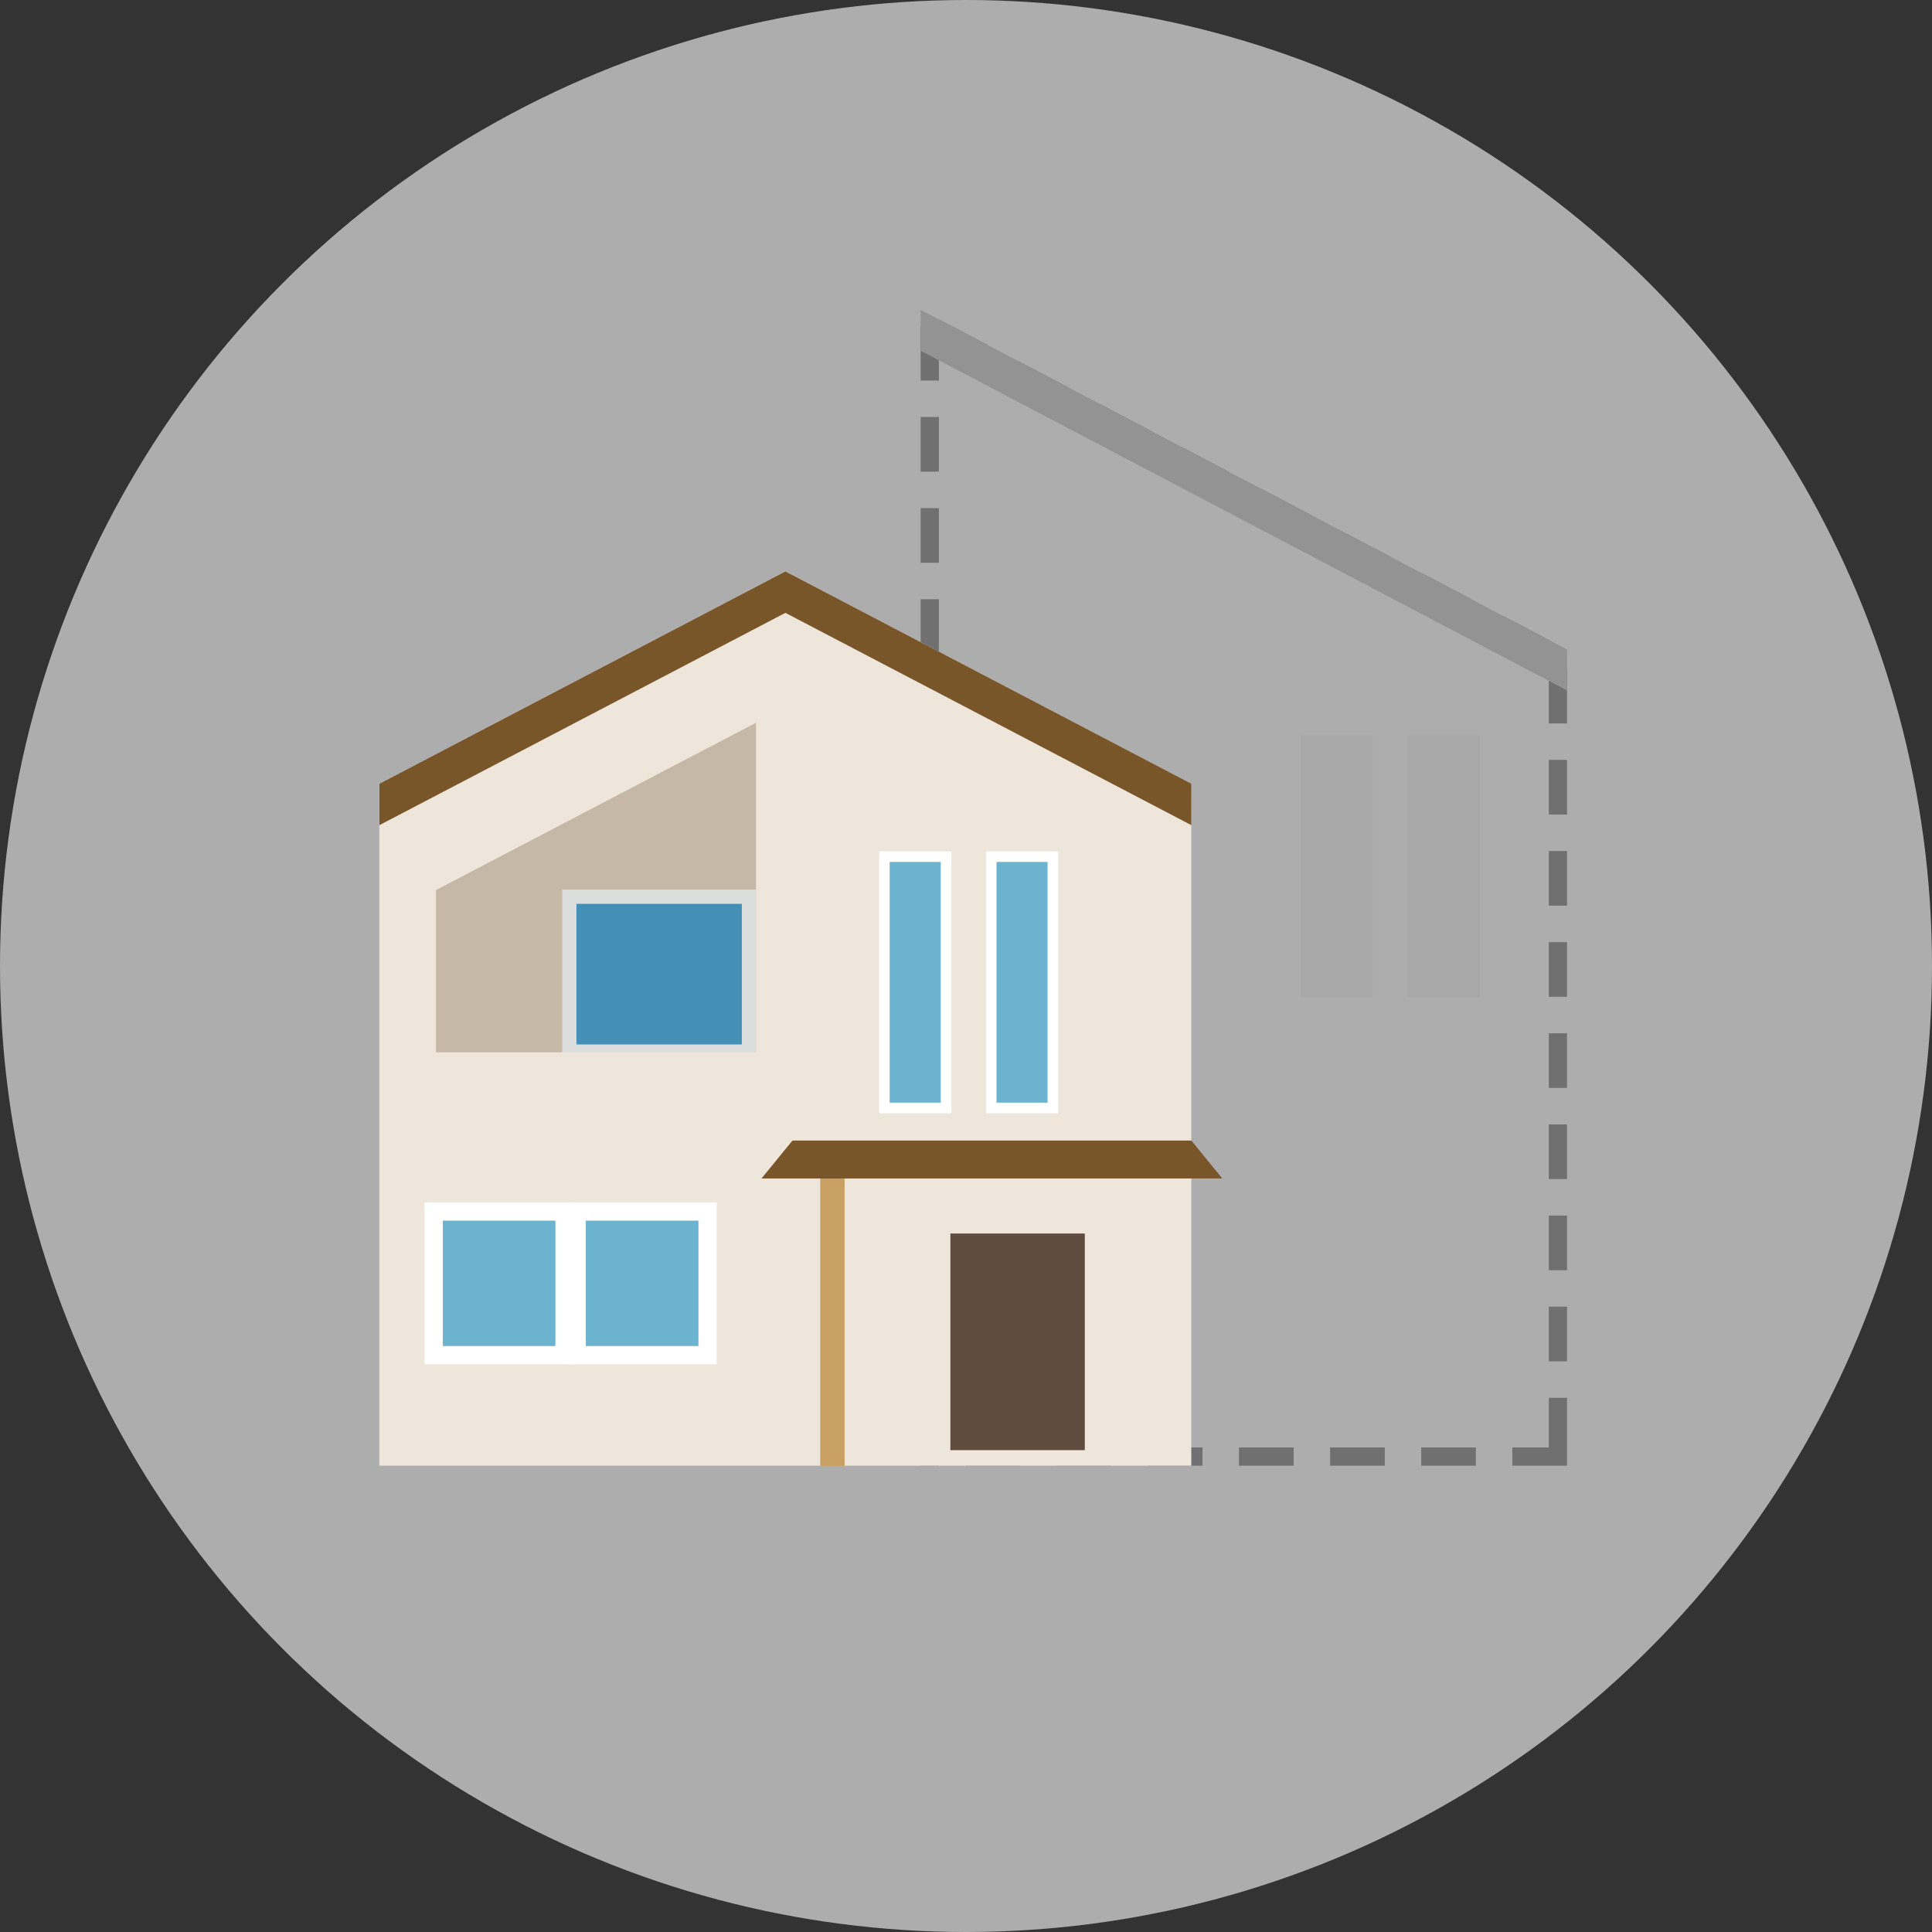 <svg xmlns="http://www.w3.org/2000/svg" width="106" height="106" viewBox="0 0 106 106">
  <rect x="0" y="0" width="106" height="106" fill="#333333" stroke="none"/>
  <g id="グループ_17413" data-name="グループ 17413" transform="translate(-288 -1158)">
    <circle id="楕円形_1737" data-name="楕円形 1737" cx="53" cy="53" r="53" transform="translate(288 1158)" fill="#fff" opacity="0.6"/>
    <g id="パス_52805" data-name="パス 52805" transform="translate(1246.184 1154.314)" fill="none" stroke-dasharray="3 2">
      <path d="M-872.208,84.1h-35.464V20.684l35.464,18.637Z" stroke="none"/>
      <path d="M -872.208 84.101 L -875.208 84.101 L -875.208 83.101 L -873.208 83.101 L -873.208 80.377 L -872.208 80.377 L -872.208 84.101 Z M -877.208 84.101 L -880.208 84.101 L -880.208 83.101 L -877.208 83.101 L -877.208 84.101 Z M -882.208 84.101 L -885.208 84.101 L -885.208 83.101 L -882.208 83.101 L -882.208 84.101 Z M -887.208 84.101 L -890.208 84.101 L -890.208 83.101 L -887.208 83.101 L -887.208 84.101 Z M -892.208 84.101 L -895.208 84.101 L -895.208 83.101 L -892.208 83.101 L -892.208 84.101 Z M -897.208 84.101 L -900.208 84.101 L -900.208 83.101 L -897.208 83.101 L -897.208 84.101 Z M -902.208 84.101 L -905.208 84.101 L -905.208 83.101 L -902.208 83.101 L -902.208 84.101 Z M -906.672 84.101 L -907.672 84.101 L -907.672 83.101 L -907.672 83.101 C -907.672 82.391 -907.672 81.564 -907.672 81.564 L -906.672 81.564 L -906.672 84.101 Z M -906.672 79.564 L -907.672 79.564 C -907.672 79.564 -907.672 76.564 -907.672 76.564 L -906.672 76.564 L -906.672 79.564 Z M -906.672 74.564 L -907.672 74.564 C -907.672 74.564 -907.672 71.564 -907.672 71.564 L -906.672 71.564 L -906.672 74.564 Z M -906.672 69.564 L -907.672 69.564 C -907.672 69.564 -907.672 66.564 -907.672 66.564 L -906.672 66.564 L -906.672 69.564 Z M -906.672 64.564 L -907.672 64.564 C -907.672 64.564 -907.672 61.564 -907.672 61.564 L -906.672 61.564 L -906.672 64.564 Z M -906.672 59.564 L -907.672 59.564 C -907.672 59.564 -907.672 56.564 -907.672 56.564 L -906.672 56.564 L -906.672 59.564 Z M -906.672 54.564 L -907.672 54.564 C -907.672 54.564 -907.672 51.564 -907.672 51.564 L -906.672 51.564 L -906.672 54.564 Z M -906.672 49.564 L -907.672 49.564 C -907.672 49.564 -907.672 46.564 -907.672 46.564 L -906.672 46.564 L -906.672 49.564 Z M -906.672 44.564 L -907.672 44.564 C -907.672 44.564 -907.672 41.564 -907.672 41.564 L -906.672 41.564 L -906.672 44.564 Z M -906.672 39.564 L -907.672 39.564 C -907.672 39.564 -907.672 36.564 -907.672 36.564 L -906.672 36.564 L -906.672 39.564 Z M -906.672 34.564 L -907.672 34.564 C -907.672 34.564 -907.672 31.564 -907.672 31.564 L -906.672 31.564 L -906.672 34.564 Z M -906.672 29.564 L -907.672 29.564 C -907.672 29.564 -907.672 26.564 -907.672 26.564 L -906.672 26.564 L -906.672 29.564 Z M -906.672 24.564 L -907.672 24.564 C -907.672 24.564 -907.672 21.564 -907.672 21.564 L -906.871 21.564 L -906.682 21.204 L -904.362 22.423 C -904.361 22.424 -904.36 22.424 -904.36 22.424 L -904.359 22.425 C -904.359 22.425 -904.358 22.425 -904.358 22.425 L -904.356 22.426 C -904.356 22.426 -904.355 22.427 -904.355 22.427 L -904.353 22.428 C -904.353 22.428 -904.353 22.428 -904.353 22.428 L -904.351 22.429 C -904.35 22.429 -904.35 22.43 -904.349 22.43 L -904.349 22.43 C -904.348 22.431 -904.347 22.431 -904.347 22.431 L -904.346 22.432 C -904.151 22.534 -904.026 22.6 -904.026 22.6 L -904.491 23.485 L -906.672 22.339 L -906.672 24.564 Z M -900.065 25.811 L -902.721 24.415 L -902.256 23.53 L -901.532 23.91 C -900.746 24.324 -899.6 24.926 -899.6 24.926 L -900.065 25.811 Z M -895.639 28.137 L -898.295 26.741 L -897.83 25.856 C -897.83 25.856 -897.374 26.095 -896.841 26.376 L -896.84 26.376 C -896.838 26.377 -896.836 26.378 -896.833 26.38 L -896.816 26.389 C -896.816 26.389 -896.816 26.389 -896.816 26.389 L -895.174 27.252 L -895.639 28.137 Z M -891.213 30.463 L -893.869 29.067 L -893.404 28.182 C -893.404 28.182 -890.748 29.578 -890.748 29.578 L -891.213 30.463 Z M -886.787 32.789 L -889.443 31.393 L -888.977 30.508 L -886.469 31.826 C -886.469 31.826 -886.469 31.826 -886.469 31.826 L -886.416 31.854 C -886.415 31.855 -886.414 31.855 -886.414 31.855 L -886.408 31.859 C -886.408 31.859 -886.408 31.859 -886.408 31.859 L -886.407 31.859 C -886.406 31.859 -886.406 31.859 -886.406 31.86 L -886.405 31.86 C -886.405 31.86 -886.405 31.86 -886.405 31.86 L -886.404 31.861 C -886.403 31.861 -886.403 31.861 -886.403 31.861 L -886.403 31.861 C -886.402 31.861 -886.402 31.862 -886.401 31.862 L -886.401 31.862 C -886.401 31.862 -886.4 31.863 -886.399 31.863 L -886.398 31.864 C -886.398 31.864 -886.398 31.864 -886.398 31.864 L -886.397 31.864 C -886.396 31.865 -886.396 31.865 -886.396 31.865 L -886.396 31.865 C -886.395 31.865 -886.394 31.866 -886.393 31.866 L -886.392 31.867 C -886.392 31.867 -886.391 31.867 -886.39 31.868 L -886.39 31.868 C -886.39 31.868 -886.389 31.868 -886.389 31.869 L -886.387 31.87 C -886.386 31.87 -886.385 31.87 -886.385 31.871 L -886.385 31.871 C -886.384 31.871 -886.383 31.872 -886.382 31.872 L -886.382 31.872 C -886.381 31.873 -886.379 31.874 -886.377 31.875 L -886.377 31.875 C -886.374 31.876 -886.371 31.878 -886.369 31.879 L -886.367 31.88 C -886.366 31.881 -886.365 31.881 -886.364 31.882 L -886.363 31.882 C -886.362 31.883 -886.361 31.883 -886.36 31.884 L -886.359 31.884 C -886.358 31.885 -886.357 31.885 -886.355 31.886 L -886.355 31.886 C -886.355 31.886 -886.354 31.887 -886.354 31.887 L -886.353 31.887 C -886.353 31.887 -886.353 31.887 -886.353 31.887 L -886.35 31.889 C -886.35 31.889 -886.35 31.889 -886.35 31.889 L -886.349 31.889 C -886.349 31.889 -886.349 31.889 -886.349 31.889 L -886.349 31.89 C -886.349 31.89 -886.349 31.89 -886.348 31.89 L -886.348 31.89 C -886.347 31.89 -886.347 31.891 -886.346 31.891 L -886.346 31.891 C -886.346 31.891 -886.346 31.891 -886.346 31.891 L -886.346 31.891 C -886.345 31.891 -886.345 31.892 -886.345 31.892 L -886.345 31.892 C -886.343 31.893 -886.341 31.894 -886.339 31.895 L -886.339 31.895 C -886.338 31.895 -886.337 31.896 -886.336 31.896 L -886.336 31.896 C -886.335 31.897 -886.335 31.897 -886.334 31.898 L -886.334 31.898 C -886.333 31.898 -886.332 31.898 -886.332 31.899 L -886.331 31.899 C -886.331 31.899 -886.331 31.899 -886.33 31.899 L -886.33 31.899 C -886.33 31.899 -886.33 31.9 -886.33 31.9 L -886.329 31.9 C -886.329 31.9 -886.329 31.9 -886.329 31.9 L -886.328 31.9 C -886.328 31.9 -886.328 31.901 -886.328 31.901 L -886.328 31.901 C -886.327 31.901 -886.327 31.901 -886.326 31.901 L -886.326 31.902 C -886.326 31.902 -886.325 31.902 -886.325 31.902 L -886.325 31.902 C -886.325 31.902 -886.324 31.902 -886.324 31.903 L -886.324 31.903 C -886.324 31.903 -886.323 31.903 -886.323 31.903 L -886.323 31.903 C -886.323 31.903 -886.323 31.903 -886.323 31.903 L -886.323 31.903 C -886.323 31.903 -886.323 31.903 -886.322 31.903 L -886.322 31.903 C -886.322 31.903 -886.322 31.903 -886.322 31.903 L -886.322 31.904 C -886.322 31.904 -886.322 31.904 -886.322 31.904 L -886.322 31.904 C -886.322 31.904 -886.322 31.904 -886.322 31.904 L -886.322 31.904 C -886.322 31.904 -886.322 31.904 -886.322 31.904 L -886.322 31.904 L -886.787 32.789 Z M -882.361 35.115 L -885.017 33.719 L -884.551 32.834 L -883.554 33.359 C -883.552 33.359 -883.55 33.36 -883.549 33.361 L -883.547 33.362 C -883.544 33.363 -883.542 33.365 -883.54 33.366 L -883.54 33.366 C -883.538 33.367 -883.535 33.368 -883.533 33.369 L -883.532 33.37 C -882.783 33.764 -881.896 34.23 -881.896 34.23 L -882.361 35.115 Z M -877.935 37.441 L -880.591 36.045 L -880.125 35.16 C -880.125 35.16 -879.866 35.296 -879.51 35.484 L -879.509 35.484 C -879.503 35.487 -879.496 35.491 -879.49 35.494 L -879.489 35.495 C -879.487 35.496 -879.485 35.497 -879.483 35.498 L -879.482 35.498 C -879.48 35.499 -879.478 35.5 -879.476 35.501 L -879.475 35.502 C -879.474 35.503 -879.472 35.504 -879.47 35.505 L -879.468 35.506 C -879.467 35.506 -879.467 35.506 -879.466 35.507 L -879.465 35.508 C -879.464 35.508 -879.464 35.508 -879.463 35.508 L -877.47 36.556 L -877.935 37.441 Z M -873.509 39.767 L -876.165 38.371 L -875.699 37.486 C -875.699 37.486 -874.714 38.004 -873.943 38.409 L -873.943 38.409 C -873.933 38.415 -873.923 38.42 -873.914 38.425 L -873.913 38.425 C -873.909 38.427 -873.904 38.43 -873.899 38.432 L -873.898 38.433 C -873.896 38.434 -873.894 38.435 -873.892 38.436 L -873.879 38.443 C -873.879 38.443 -873.878 38.443 -873.878 38.443 L -873.875 38.445 C -873.875 38.445 -873.874 38.445 -873.874 38.446 L -873.873 38.446 C -873.872 38.446 -873.871 38.447 -873.87 38.447 L -873.869 38.448 C -873.867 38.449 -873.865 38.45 -873.863 38.451 L -873.862 38.452 C -873.861 38.452 -873.86 38.453 -873.859 38.453 L -873.857 38.454 C -873.857 38.454 -873.857 38.454 -873.857 38.455 L -873.854 38.456 C -873.853 38.456 -873.852 38.457 -873.852 38.457 L -873.851 38.458 C -873.85 38.458 -873.849 38.459 -873.848 38.459 L -873.847 38.459 C -873.845 38.461 -873.843 38.462 -873.841 38.463 L -873.84 38.464 C -873.839 38.464 -873.838 38.464 -873.837 38.465 L -873.836 38.465 C -873.836 38.466 -873.835 38.466 -873.834 38.466 L -873.824 38.472 C -873.823 38.472 -873.821 38.473 -873.82 38.474 L -873.818 38.475 C -873.817 38.476 -873.815 38.477 -873.813 38.478 L -873.811 38.478 C -873.809 38.479 -873.808 38.48 -873.806 38.481 L -873.801 38.484 C -873.8 38.484 -873.8 38.484 -873.799 38.485 L -873.765 38.503 C -873.764 38.503 -873.764 38.503 -873.764 38.503 L -873.761 38.505 C -873.761 38.505 -873.761 38.505 -873.76 38.505 L -873.754 38.509 C -873.752 38.509 -873.75 38.51 -873.749 38.511 L -873.748 38.512 C -873.747 38.512 -873.747 38.512 -873.746 38.513 L -873.737 38.518 C -873.737 38.518 -873.736 38.518 -873.736 38.518 L -873.706 38.534 C -873.705 38.534 -873.705 38.534 -873.705 38.534 L -873.044 38.882 L -873.509 39.767 Z M -872.208 43.377 L -873.208 43.377 L -873.208 40.377 L -872.208 40.377 L -872.208 43.377 Z M -872.208 48.377 L -873.208 48.377 L -873.208 45.377 L -872.208 45.377 L -872.208 48.377 Z M -872.208 53.377 L -873.208 53.377 L -873.208 50.377 L -872.208 50.377 L -872.208 53.377 Z M -872.208 58.377 L -873.208 58.377 L -873.208 55.377 L -872.208 55.377 L -872.208 58.377 Z M -872.208 63.377 L -873.208 63.377 L -873.208 60.377 L -872.208 60.377 L -872.208 63.377 Z M -872.208 68.377 L -873.208 68.377 L -873.208 65.377 L -872.208 65.377 L -872.208 68.377 Z M -872.208 73.377 L -873.208 73.377 L -873.208 70.377 L -872.208 70.377 L -872.208 73.377 Z M -872.208 78.377 L -873.208 78.377 L -873.208 75.377 L -872.208 75.377 L -872.208 78.377 Z" stroke="none" fill="#707070"/>
    </g>
    <path id="パス_52806" data-name="パス 52806" d="M-872.208,41.566l-35.464-18.637V20.684l35.464,18.637Z" transform="translate(1246.184 1154.314)" fill="#939393"/>
    <g id="グループ_17282" data-name="グループ 17282" transform="translate(359.374 1198.342)">
      <rect id="長方形_14057" data-name="長方形 14057" width="3.378" height="13.788" transform="translate(0.291 0.291)" fill="#a8a8a8"/>
      <path id="パス_52807" data-name="パス 52807" d="M-642.774,315.833v11.289h-2.8V313.915h2.8Zm.582-2.5h-3.96V327.7h3.96V313.333Z" transform="translate(646.152 -313.333)" fill="#a8a8a8"/>
    </g>
    <g id="グループ_17283" data-name="グループ 17283" transform="translate(365.236 1198.342)">
      <rect id="長方形_14058" data-name="長方形 14058" width="3.378" height="13.788" transform="translate(0.291 0.291)" fill="#a8a8a8"/>
      <path id="パス_52808" data-name="パス 52808" d="M-569.284,315.54v11.581h-2.8V313.915h2.8Zm.582-2.207h-3.96V327.7h3.96V313.333Z" transform="translate(572.662 -313.333)" fill="#a8a8a8"/>
    </g>
    <g id="グループ_17288" data-name="グループ 17288" transform="translate(308.813 1189.35)">
      <path id="パス_52809" data-name="パス 52809" d="M-1279.98,249.671V212.255l22.274-11.648,22.274,11.648v37.416Z" transform="translate(1279.98 -200.606)" fill="#eee6db"/>
      <path id="パス_52810" data-name="パス 52810" d="M-1235.429,214.528-1257.7,202.88l-22.274,11.648v-2.273l22.274-11.648,22.274,11.648Z" transform="translate(1279.978 -200.606)" fill="#79562a"/>
      <g id="グループ_17285" data-name="グループ 17285" transform="translate(27.422 15.359)">
        <rect id="長方形_14059" data-name="長方形 14059" width="3.378" height="13.789" transform="translate(0.291 0.291)" fill="#6cb3d0"/>
        <path id="パス_52811" data-name="パス 52811" d="M-932.845,394.572v12.365h-2.8V393.73h2.8Zm.582-1.424h-3.96v14.371h3.96V393.148Z" transform="translate(936.223 -393.148)" fill="#fff"/>
      </g>
      <rect id="長方形_14060" data-name="長方形 14060" width="7.376" height="11.886" transform="translate(31.329 36.327)" fill="#604c3f"/>
      <g id="グループ_17286" data-name="グループ 17286" transform="translate(33.284 15.359)">
        <rect id="長方形_14061" data-name="長方形 14061" width="3.378" height="13.789" transform="translate(0.291 0.291)" fill="#6cb3d0"/>
        <path id="パス_52812" data-name="パス 52812" d="M-859.355,395.609v11.328h-2.8V393.73h2.8Zm.582-2.461h-3.96v14.371h3.96V393.148Z" transform="translate(862.733 -393.148)" fill="#fff"/>
      </g>
      <path id="パス_52813" data-name="パス 52813" d="M-1223.485,304.687l-17.561,9.183v12.4l17.561-.009Z" transform="translate(1244.152 -296.384)" fill="#c6b8a6"/>
      <g id="グループ_17287" data-name="グループ 17287" transform="translate(10.029 17.456)">
        <rect id="長方形_14062" data-name="長方形 14062" width="9.856" height="8.497" transform="translate(0.391 0.391)" fill="#438fb5"/>
        <path id="パス_52814" data-name="パス 52814" d="M-1144.4,422.057v5.873h-9.074v-7.715h9.074Zm.782-2.625h-10.638v9.279h10.638v-9.279Z" transform="translate(1154.259 -419.432)" fill="#dcdddd"/>
      </g>
      <rect id="長方形_14063" data-name="長方形 14063" width="7.178" height="7.881" transform="translate(2.982 35.121)" fill="#6cb3d0" stroke="#fff" stroke-miterlimit="10" stroke-width="1"/>
      <rect id="長方形_14064" data-name="長方形 14064" width="7.179" height="7.881" transform="translate(10.828 35.121)" fill="#6cb3d0" stroke="#fff" stroke-miterlimit="10" stroke-width="1"/>
      <rect id="長方形_14065" data-name="長方形 14065" width="21.042" height="6.988" transform="translate(1.721 26.385)" fill="#eee6db"/>
      <rect id="長方形_14066" data-name="長方形 14066" width="1.338" height="15.969" transform="translate(24.189 33.11)" fill="#c9a063"/>
      <path id="パス_52815" data-name="パス 52815" d="M-991.884,594.136h-25.282l1.7-2.082h21.884Z" transform="translate(1038.132 -560.828)" fill="#79562a"/>
    </g>
  </g>
</svg>
